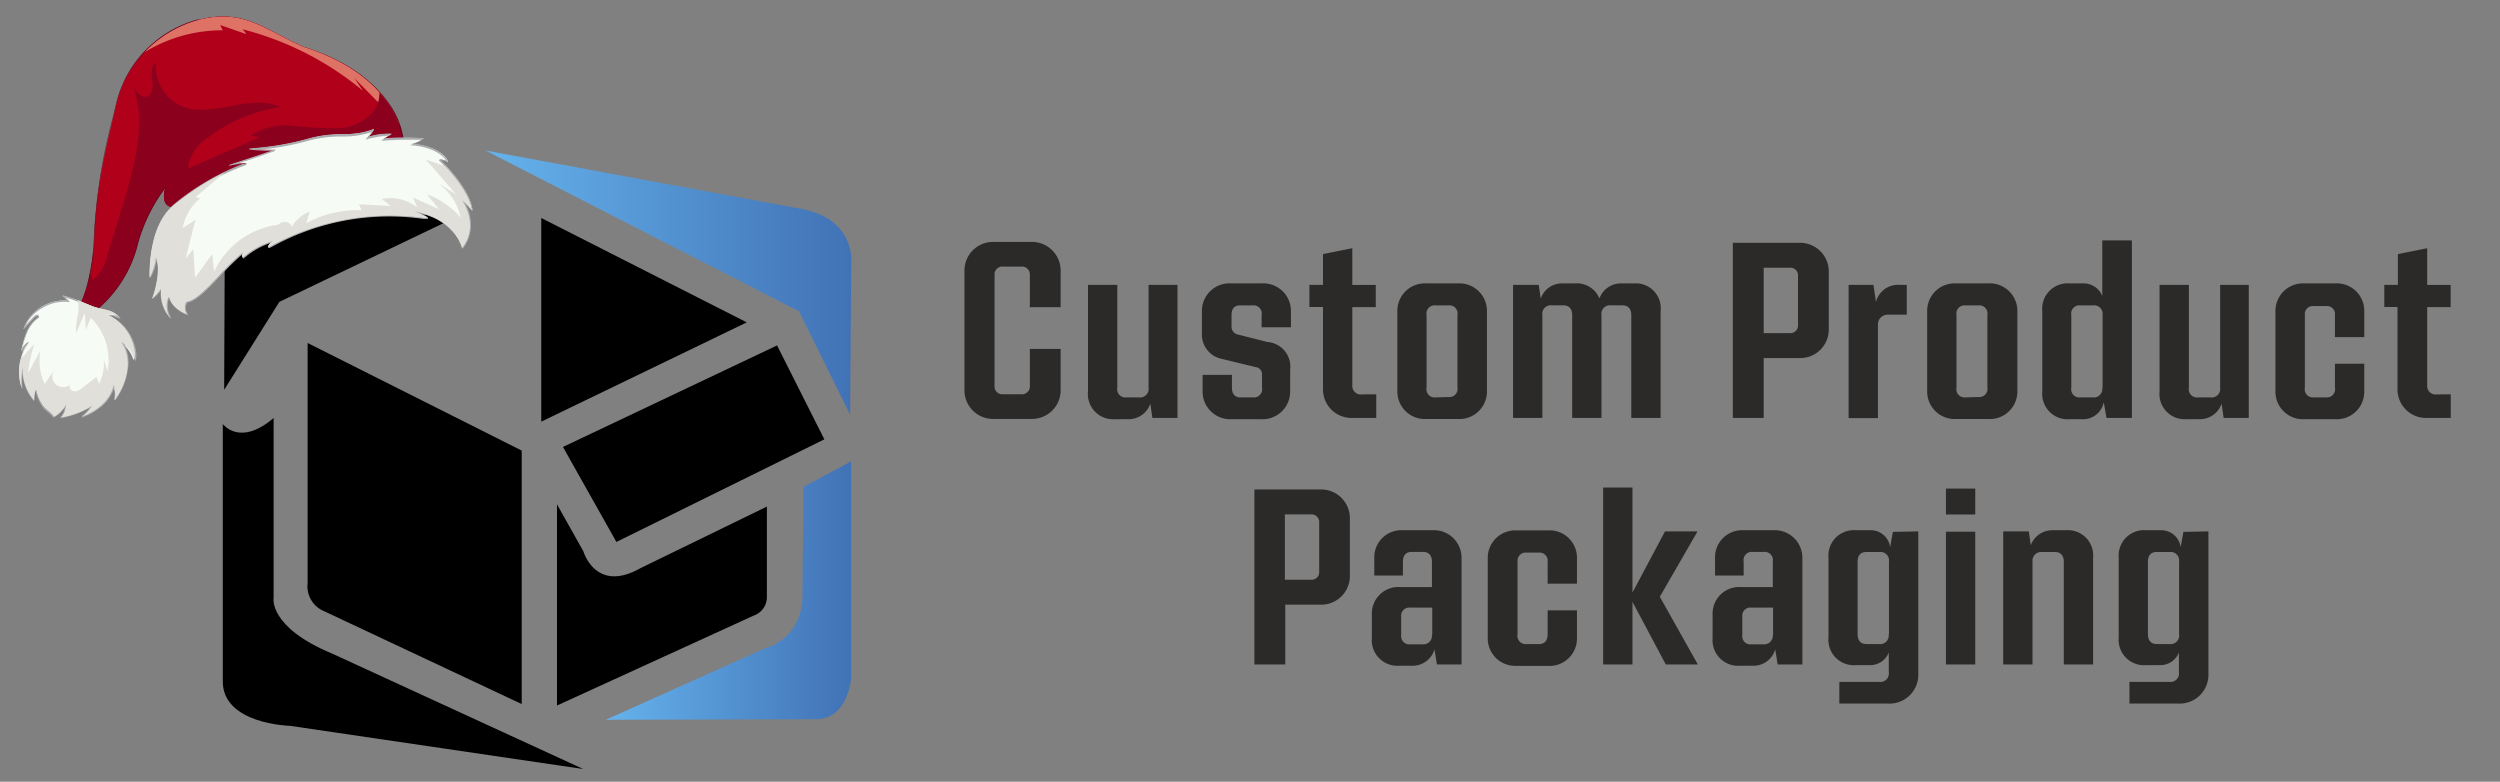 <svg xmlns="http://www.w3.org/2000/svg" xmlns:xlink="http://www.w3.org/1999/xlink" viewBox="0 0 255.84 80"><rect x="0" y="0" width="255.84" height="80" fill="#808080" stroke="none"/><defs><style>.cls-1{isolation:isolate;}.cls-2,.cls-3,.cls-4{fill-rule:evenodd;}.cls-2{fill:url(#linear-gradient);}.cls-3{fill:url(#linear-gradient-2);}.cls-5{fill:#2b2a29;}.cls-6{fill:#b0001a;}.cls-7{fill:#66001b;}.cls-8{fill:#dd7265;}.cls-9{fill:#8b001d;}.cls-12,.cls-9{mix-blend-mode:multiply;}.cls-10{fill:#f7fbf5;}.cls-11{fill:#abacaf;}.cls-12{fill:#e1dfda;}.cls-13{fill:none;}</style><linearGradient id="linear-gradient" x1="49.68" y1="28.93" x2="87.11" y2="28.93" gradientUnits="userSpaceOnUse"><stop offset="0" stop-color="#65b3ec"/><stop offset="1" stop-color="#4172b6"/></linearGradient><linearGradient id="linear-gradient-2" x1="61.99" y1="60.44" x2="87.09" y2="60.44" xlink:href="#linear-gradient"/></defs><g class="cls-1"><g id="OBJECTS"><path class="cls-2" d="M87,42.45l.11-15.52s.56-4.77-5.65-5.65L49.68,15.4,81.77,31.86Z"/><path class="cls-3" d="M87.09,47.22V69.5s-.33,3.93-3.38,4.1L62,73.66l16.29-7.32s4-.89,3.83-5.82l.11-10.7Z"/><path class="cls-4" d="M47.13,22,28.59,30.89l-5.65,9L23,25.49s-.33-2.91,3.49-3.66Z"/><path class="cls-4" d="M28,42.78V61.16s-.58,3,6,5.73L59.69,78.7l-30-4.42s-7-.16-6.89-4.65l0-26.24S24.52,45.75,28,42.78Z"/><path class="cls-4" d="M53.39,46.11V72.05L33.11,62.52a2.74,2.74,0,0,1-1.63-2.81V35.1Z"/><polygon class="cls-4" points="55.39 43.15 76.42 32.99 55.39 22.31 55.39 43.15"/><polygon class="cls-4" points="57.61 45.74 79.52 35.35 84.36 44.96 63.08 55.46 57.61 45.74"/><path class="cls-4" d="M78.48,51.84l0,9.34A2,2,0,0,1,77.12,63L57,72.2l0-20.59,2.7,4.81s1.25,4.32,5.83,1.73Z"/><path class="cls-5" d="M98.7,39.87V27.76a2.92,2.92,0,0,1,3-3h3.84a2.93,2.93,0,0,1,3,3v3.68h-3.15V28.16a.81.81,0,0,0-.88-.88h-1.87a.8.8,0,0,0-.86.88V39.47a.8.8,0,0,0,.86.88h1.87a.81.81,0,0,0,.88-.88V35.71h3.15v4.16a2.93,2.93,0,0,1-3,3h-3.84A2.92,2.92,0,0,1,98.7,39.87Z"/><path class="cls-5" d="M120.5,29.15V42.77h-2.57l-.21-1.46a2.35,2.35,0,0,1-2.14,1.59h-1.49a2.58,2.58,0,0,1-2.75-2.83V29.15h3V39.67a.84.84,0,0,0,.91,1h1.29a.88.88,0,0,0,1-1V29.15Z"/><path class="cls-5" d="M123.07,40.07V38.36h3v1.31c0,.63.3,1,.88,1h1.29a.84.84,0,0,0,.91-1V38.36a.74.74,0,0,0-.64-.79L125,36.72a2.54,2.54,0,0,1-2-2.63V31.85A2.82,2.82,0,0,1,126,29h3.11a2.83,2.83,0,0,1,3,2.83v1.66h-3V32.25a.84.84,0,0,0-.91-1h-1.29c-.58,0-.88.33-.88,1v1.08a.83.83,0,0,0,.68.91l3,.76a2.53,2.53,0,0,1,2.32,2.83v2.24a2.83,2.83,0,0,1-3,2.83H126A2.82,2.82,0,0,1,123.07,40.07Z"/><path class="cls-5" d="M140.84,40.35v2.42h-2.4a2.92,2.92,0,0,1-3.05-3V31.42H134V29.15h1.39V26l3-.6v3.76h2.4v2.27h-2.4v8a.87.87,0,0,0,1,.93Z"/><path class="cls-5" d="M143,40.07V31.85A2.81,2.81,0,0,1,145.91,29h3.31a2.82,2.82,0,0,1,2.95,2.83v8.22a2.82,2.82,0,0,1-2.95,2.83h-3.31A2.81,2.81,0,0,1,143,40.07Zm5.24.56a.84.84,0,0,0,.91-1V32.25a.84.84,0,0,0-.91-1H146.9a.84.84,0,0,0-.91,1v7.42a.84.84,0,0,0,.91,1Z"/><path class="cls-5" d="M169.94,31.85V42.77h-3V32.25c0-.63-.31-1-.89-1h-1.16a.87.87,0,0,0-1,1V42.77h-3V32.25c0-.63-.31-1-.89-1h-1.16a.87.87,0,0,0-1,1V42.77h-3V29.15h2.63l.2,1.41A2.3,2.3,0,0,1,159.82,29h1.39a2.5,2.5,0,0,1,2.47,1.54A2.34,2.34,0,0,1,165.85,29h1.41A2.55,2.55,0,0,1,169.94,31.85Z"/><path class="cls-5" d="M187.15,27.88v5.76a2.92,2.92,0,0,1-3.05,3h-3.61v6.13h-3.16V24.85h6.77A2.94,2.94,0,0,1,187.15,27.88Zm-3.15.38a.78.78,0,0,0-.86-.86h-2.65v6.69h2.65a.79.79,0,0,0,.86-.88Z"/><path class="cls-5" d="M195.13,29.15V32.2h-1.95a1,1,0,0,0-1,1v9.59h-3V29.15h2.54l.26,1.74a2.33,2.33,0,0,1,2.39-1.74Z"/><path class="cls-5" d="M197.22,40.07V31.85A2.81,2.81,0,0,1,200.15,29h3.3a2.82,2.82,0,0,1,3,2.83v8.22a2.82,2.82,0,0,1-3,2.83h-3.3A2.81,2.81,0,0,1,197.22,40.07Zm5.25.56a.84.84,0,0,0,.91-1V32.25a.84.84,0,0,0-.91-1h-1.34a.84.84,0,0,0-.91,1v7.42a.84.84,0,0,0,.91,1Z"/><path class="cls-5" d="M218.17,24.6V42.77h-2.6l-.28-1.61a2.15,2.15,0,0,1-2,1.74h-1.49A2.6,2.6,0,0,1,209,40.07V31.85A2.6,2.6,0,0,1,211.76,29h1.49a2.06,2.06,0,0,1,1.89,1.29V24.6Zm-3,15.07V32.25a.88.88,0,0,0-1-1h-1.29a.84.84,0,0,0-.91,1v7.42a.84.84,0,0,0,.91,1h1.29A.88.88,0,0,0,215.14,39.67Z"/><path class="cls-5" d="M230.13,29.15V42.77h-2.57l-.21-1.46a2.35,2.35,0,0,1-2.14,1.59h-1.49A2.58,2.58,0,0,1,221,40.07V29.15h3V39.67a.84.84,0,0,0,.91,1h1.29a.88.88,0,0,0,1-1V29.15Z"/><path class="cls-5" d="M232.86,40.07v-8.2A2.82,2.82,0,0,1,235.78,29H239a2.81,2.81,0,0,1,2.95,2.83V34.5h-3V32.25a.82.82,0,0,0-.89-.93h-1.28a.83.83,0,0,0-.91.93v7.42a.84.84,0,0,0,.91,1h1.28a.84.84,0,0,0,.89-1V37.22h3v2.85A2.81,2.81,0,0,1,239,42.9h-3.21A2.81,2.81,0,0,1,232.86,40.07Z"/><path class="cls-5" d="M250.8,40.35v2.42h-2.4a2.92,2.92,0,0,1-3.05-3V31.42H244V29.15h1.39V26l3-.6v3.76h2.4v2.27h-2.4v8a.86.86,0,0,0,1,.93Z"/><path class="cls-5" d="M138.14,53.12v5.76a2.93,2.93,0,0,1-3,3h-3.61V68h-3.16V50.09h6.77A2.94,2.94,0,0,1,138.14,53.12ZM135,53.5a.79.79,0,0,0-.86-.86h-2.65v6.69h2.65a.79.79,0,0,0,.86-.88Z"/><path class="cls-5" d="M149.57,57.11V68h-2.52l-.25-1.54a2.33,2.33,0,0,1-2.27,1.67h-1.34a2.62,2.62,0,0,1-2.8-2.83v-2.4a2.71,2.71,0,0,1,2.92-2.82h3.23v-2.6c0-.63-.32-1-.9-1h-1.17c-.58,0-.9.33-.9,1V58.9h-2.93V57.11a2.77,2.77,0,0,1,2.9-2.85h3.05A2.83,2.83,0,0,1,149.57,57.11Zm-3,7.87v-2.8H144.3a.83.83,0,0,0-.91.91V65a.84.84,0,0,0,.91.94h1.28A.88.88,0,0,0,146.54,65Z"/><path class="cls-5" d="M152.25,65.31v-8.2a2.81,2.81,0,0,1,2.92-2.83h3.21a2.8,2.8,0,0,1,3,2.83v2.62h-3V57.49a.83.83,0,0,0-.88-.94h-1.29a.84.84,0,0,0-.91.94v7.42a.84.84,0,0,0,.91,1h1.29c.55,0,.88-.33.88-1V62.46h3v2.85a2.8,2.8,0,0,1-3,2.83h-3.21A2.81,2.81,0,0,1,152.25,65.31Z"/><path class="cls-5" d="M170.47,68l-3.41-6.41V68h-3V49.89h3V60.64l3.33-6.26h3.33l-3.86,6.69L173.75,68Z"/><path class="cls-5" d="M184.45,57.11V68h-2.53l-.25-1.54a2.32,2.32,0,0,1-2.27,1.67h-1.34a2.62,2.62,0,0,1-2.8-2.83v-2.4a2.72,2.72,0,0,1,2.93-2.82h3.23v-2.6a.84.84,0,0,0-.91-1h-1.16a.84.84,0,0,0-.91,1V58.9h-2.93V57.11a2.77,2.77,0,0,1,2.91-2.85h3.05A2.83,2.83,0,0,1,184.45,57.11Zm-3,7.87v-2.8h-2.25a.82.82,0,0,0-.9.91V65a.83.83,0,0,0,.9.94h1.29A.88.88,0,0,0,181.42,65Z"/><path class="cls-5" d="M196.31,54.38V69a2.94,2.94,0,0,1-3.08,3h-5V69.78h4.06a.87.87,0,0,0,1-1v-2a2.05,2.05,0,0,1-1.89,1.29H189.9a2.6,2.6,0,0,1-2.78-2.83V57.08a2.6,2.6,0,0,1,2.78-2.82h1.59A2,2,0,0,1,193.43,56l.28-1.57Zm-3,10.53V57.49a.88.88,0,0,0-1-1H191c-.58,0-.9.33-.9,1v7.42c0,.63.32,1,.9,1h1.29A.88.88,0,0,0,193.28,64.91Z"/><path class="cls-5" d="M199.14,50h3v2.65h-3Zm0,4.41h3V68h-3Z"/><path class="cls-5" d="M214.2,57.08V68h-3V57.49c0-.63-.32-1-.9-1H209a.9.9,0,0,0-1,1V68h-3V54.38h2.62l.2,1.42A2.35,2.35,0,0,1,210,54.26h1.44A2.59,2.59,0,0,1,214.2,57.08Z"/><path class="cls-5" d="M226,54.38V69a2.94,2.94,0,0,1-3.08,3h-5V69.78h4.06a.87.87,0,0,0,1-1v-2a2.06,2.06,0,0,1-1.89,1.29h-1.49a2.6,2.6,0,0,1-2.78-2.83V57.08a2.6,2.6,0,0,1,2.78-2.82h1.59A2,2,0,0,1,223.16,56l.28-1.57Zm-3,10.53V57.49a.88.88,0,0,0-1-1h-1.29c-.58,0-.9.33-.9,1v7.42c0,.63.32,1,.9,1h1.29A.88.88,0,0,0,223,64.91Z"/><path class="cls-6" d="M41.25,14.59S41.06,8,31.14,4.82C27.27,3.2,25.1.85,20.46,2A11.67,11.67,0,0,0,12,10.26c-.77,3.37-2.28,8.63-2.38,14.87-.37,4.41-1.51,6.24-1.51,6.24l1.45.53a12.56,12.56,0,0,0,4.39-6.48A16.57,16.57,0,0,1,17,19s-.91,2.33.95,2.22C18,21.18,28.16,13.69,41.25,14.59Z"/><path class="cls-7" d="M9.51,32l-1.45-.53a.08.08,0,0,1,0,0,.07.07,0,0,1,0-.05s1.13-1.88,1.51-6.21a58.79,58.79,0,0,1,2-13.29c.13-.57.26-1.1.38-1.6A11.76,11.76,0,0,1,20.19,2L20.45,2c3.49-.87,5.6.23,8,1.51.83.44,1.7.89,2.67,1.3C36.3,6.41,38.78,9,40,10.86a8.32,8.32,0,0,1,1.35,3.73l0,0,0,0C28.33,13.76,18.1,21.15,18,21.23h0a1.11,1.11,0,0,1-1-.38,2,2,0,0,1-.08-1.6A17,17,0,0,0,14,25.43,12.82,12.82,0,0,1,9.57,32H9.51Zm7.54-13a.08.08,0,0,1,0,.08s-.46,1.2,0,1.8a1,1,0,0,0,.91.33c.44-.32,10.53-7.44,23.23-6.6a8.27,8.27,0,0,0-1.32-3.59c-2.11-3.37-5.92-5.15-8.74-6.06-1-.41-1.85-.86-2.69-1.3C26,2.3,23.92,1.2,20.47,2.06A11.64,11.64,0,0,0,12,10.27c-.11.49-.24,1-.38,1.6a59.16,59.16,0,0,0-2,13.26,16.5,16.5,0,0,1-1.48,6.21l1.35.49a12.52,12.52,0,0,0,4.35-6.42A16.75,16.75,0,0,1,17,18.93l0,0A0,0,0,0,1,17.05,18.91Z"/><path class="cls-8" d="M36.27,8l.87,1.29A31.4,31.4,0,0,0,24.83,3l.4.5-2.7-.94.27.54a15.21,15.21,0,0,0-8,2.24A12,12,0,0,1,20.46,2C25.1.85,27.27,3.2,31.14,4.82c6.74,2.16,9,5.89,9.73,8.07a10.18,10.18,0,0,0-1.2-1.44Z"/><path class="cls-9" d="M9.21,27.92l.3.74A4.77,4.77,0,0,0,11,26.07l1.59-5.16C13.75,17,15,12.72,13.64,8.82c.27.55.72,1.19,1.32,1.07s.75-1,.64-1.66-.19-1.47.36-1.82a4.44,4.44,0,0,0,2.64,4.46c3.17,1.3,7-1.38,10.11.09a16.1,16.1,0,0,0-7.46,3.15,4.22,4.22,0,0,0-2,3.13l7.34-3.19-.92-.18a6.56,6.56,0,0,1,4.28-1,41.9,41.9,0,0,0,4.48.26,5,5,0,0,0,3.91-1.88,3.06,3.06,0,0,0,.48-1.78,9,9,0,0,1,2.44,5.16C28.16,13.69,18,21.18,18,21.18,16.11,21.29,17,19,17,19a16.57,16.57,0,0,0-3.1,6.46A12.56,12.56,0,0,1,9.53,31.9l-1.45-.53A11.24,11.24,0,0,0,9.21,27.92Z"/><path class="cls-9" d="M9.68,29.59a3.91,3.91,0,0,0,1.82-2.18c.38-.84.72-1.69,1-2.55a65.58,65.58,0,0,0,3.39-13.14,2.34,2.34,0,0,0,4.18,1.83c-.62,1-1.24,2-1.85,3.05a1.73,1.73,0,0,0-.36,1.55,1.21,1.21,0,0,0,1.26.59,3.37,3.37,0,0,0,1.38-.58c2.36-1.58,5.69-2.08,8.71-2.22A39.11,39.11,0,0,0,18,21.18C16.11,21.29,17,19,17,19a16.57,16.57,0,0,0-3.1,6.46A12.56,12.56,0,0,1,9.53,31.9l-1.45-.53a8.4,8.4,0,0,0,.67-1.63A2.3,2.3,0,0,0,9.68,29.59Z"/><path class="cls-10" d="M4,32.44A3.48,3.48,0,0,0,2.73,34a10.61,10.61,0,0,0-.56,1.9A2.79,2.79,0,0,1,2.88,35a5.42,5.42,0,0,0-.66,4.66,6.9,6.9,0,0,1,.13-2.17,4.69,4.69,0,0,0,1.12,3.44,3.08,3.08,0,0,1,.2-1.24,4.1,4.1,0,0,0,.9,2,5.81,5.81,0,0,1,.95.9,3.5,3.5,0,0,0,1.19-1.2,1.81,1.81,0,0,1-.47,1.28A8.49,8.49,0,0,0,9.43,41.5a4.71,4.71,0,0,1-1,1.11,6.16,6.16,0,0,0,2-1.21,4,4,0,0,0,1.17-2,3,3,0,0,1,.1,1.54A6.73,6.73,0,0,0,13,38a4.12,4.12,0,0,0-.71-3,3.43,3.43,0,0,1,1.38,1.88,2.28,2.28,0,0,0,0-1.07,4.8,4.8,0,0,0-2.83-3.55,1.75,1.75,0,0,1,1.29.31A2.17,2.17,0,0,0,11,31.77c-.45-.14-.93-.2-1.38-.35a26.44,26.44,0,0,0-3.18-1.18l.56.54a4.4,4.4,0,0,0-2.76.63,4.45,4.45,0,0,0-1.8,2.17l1-1.07a.85.85,0,0,1,.33-.24C3.88,32.23,3.91,32.31,4,32.44Z"/><path class="cls-11" d="M8.4,42.64a.06.06,0,0,1,0-.08,4.14,4.14,0,0,0,.79-.83,9.63,9.63,0,0,1-2.94,1.06.06.06,0,0,1-.07,0,.06.06,0,0,1,0-.07,1.8,1.8,0,0,0,.44-1,3.69,3.69,0,0,1-1.09,1,.06.06,0,0,1-.08,0,2.34,2.34,0,0,0-.57-.56c-.13-.11-.26-.21-.38-.33a4,4,0,0,1-.86-1.88,3,3,0,0,0-.13,1,.08.08,0,0,1,0,.06.07.07,0,0,1-.07,0,4.76,4.76,0,0,1-1.13-2.71,5,5,0,0,0,0,1.4.06.06,0,0,1,0,.06h0a.06.06,0,0,1-.07,0,5.38,5.38,0,0,1,.48-4.38,2.59,2.59,0,0,0-.42.58.07.07,0,0,1-.08,0,.06.06,0,0,1,0-.07A10.74,10.74,0,0,1,2.68,34a3.6,3.6,0,0,1,1.21-1.54c0-.1-.06-.1-.12-.09a.76.76,0,0,0-.3.23l-1,1.07a0,0,0,0,1-.07,0,.05.05,0,0,1,0-.07,4.49,4.49,0,0,1,1.83-2.2,4.44,4.44,0,0,1,2.63-.65l-.44-.42a.08.08,0,0,1,0-.08.09.09,0,0,1,.07,0,10.36,10.36,0,0,1,2,.69c.4.18.82.35,1.23.49.25.08.51.14.76.2l.62.15a2.23,2.23,0,0,1,1.22.75.06.06,0,0,1-.08.08,1.71,1.71,0,0,0-1-.31,4.91,4.91,0,0,1,2.66,3.5,2.48,2.48,0,0,1,0,1.1.07.07,0,0,1-.06,0,.05.05,0,0,1,0,0,3.42,3.42,0,0,0-1.09-1.64A4.24,4.24,0,0,1,13.06,38a6.62,6.62,0,0,1-1.26,2.95.05.05,0,0,1-.08,0,0,0,0,0,1,0-.06,2.86,2.86,0,0,0,0-1.3,4.18,4.18,0,0,1-1.14,1.84,5.91,5.91,0,0,1-2,1.22h0A.06.06,0,0,1,8.4,42.64Zm3.25-3.33a.06.06,0,0,1,.06,0,3,3,0,0,1,.14,1.3A6.56,6.56,0,0,0,13,38a4.18,4.18,0,0,0-.69-3,0,0,0,0,1,0-.07.06.06,0,0,1,.08,0,3.47,3.47,0,0,1,1.33,1.71,2.41,2.41,0,0,0,0-.84,4.76,4.76,0,0,0-2.79-3.51.05.05,0,0,1,0-.06.05.05,0,0,1,0,0,1.92,1.92,0,0,1,1,.12,2.58,2.58,0,0,0-.88-.43l-.62-.15a7,7,0,0,1-.76-.19c-.43-.14-.85-.33-1.25-.5a10.52,10.52,0,0,0-1.73-.63l.41.39a.06.06,0,0,1,0,.07.07.07,0,0,1-.06,0,4.33,4.33,0,0,0-2.72.62A4.25,4.25,0,0,0,2.61,33.3l.77-.83a.94.94,0,0,1,.35-.26h0c.19-.05.24.1.27.21a.06.06,0,0,1,0,.07A3.37,3.37,0,0,0,2.79,34a9.2,9.2,0,0,0-.49,1.54A3,3,0,0,1,2.85,35a0,0,0,0,1,.07,0,0,0,0,0,1,0,.07,5.56,5.56,0,0,0-.81,4.1,9.05,9.05,0,0,1,.17-1.65,0,0,0,0,1,.06-.05.06.06,0,0,1,.06.06,4.58,4.58,0,0,0,1,3.27,3,3,0,0,1,.21-1.1,0,0,0,0,1,.06,0,.07.07,0,0,1,0,0,4.07,4.07,0,0,0,.88,2A2.83,2.83,0,0,0,5,42a2.92,2.92,0,0,1,.56.55,3.62,3.62,0,0,0,1.12-1.15.06.06,0,0,1,.07,0s0,0,0,.05a1.92,1.92,0,0,1-.37,1.19,8.59,8.59,0,0,0,3-1.18,0,0,0,0,1,.07,0,0,0,0,0,1,0,.07,4.87,4.87,0,0,1-.73.9,5.78,5.78,0,0,0,1.68-1.08,3.94,3.94,0,0,0,1.17-2,0,0,0,0,1,0,0Z"/><path class="cls-12" d="M2.13,36.75l1.39-1.56a15,15,0,0,0-.65,3l1.28-2.33a5.48,5.48,0,0,0,.42,3.43L5.46,38a1.17,1.17,0,0,0,.34,1.41,1.16,1.16,0,0,0,1.45-.1.41.41,0,0,0,0,.59A.67.67,0,0,0,7.9,40a2,2,0,0,0,.56-.34l1.4-1.08c.1.23.19.47.28.7a4.93,4.93,0,0,0,.49-2.45c.12.39.25.78.37,1.16a6,6,0,0,0-1.72-5.47c-.16.42-.33.83-.49,1.25l-.12-1.74c-.29.69-.58,1.38-.88,2.06a6.68,6.68,0,0,1,.15-1.72,3.62,3.62,0,0,0,0-1.67c.56.24,1.12.5,1.69.69s.93.21,1.38.35a2.17,2.17,0,0,1,1.19.73,1.75,1.75,0,0,0-1.29-.31,4.8,4.8,0,0,1,2.83,3.55,2.28,2.28,0,0,1,0,1.07,3.43,3.43,0,0,0-1.38-1.88A4.12,4.12,0,0,1,13,38a6.73,6.73,0,0,1-1.26,2.93,3,3,0,0,0-.1-1.54,4,4,0,0,1-1.17,2,6.16,6.16,0,0,1-2,1.21,4.71,4.71,0,0,0,1-1.11,8.49,8.49,0,0,1-3.19,1.23,1.81,1.81,0,0,0,.47-1.28,3.5,3.5,0,0,1-1.19,1.2,5.81,5.81,0,0,0-.95-.9,4.1,4.1,0,0,1-.9-2,3.08,3.08,0,0,0-.2,1.24A4.69,4.69,0,0,1,2.35,37.5a6.9,6.9,0,0,0-.13,2.17A4.7,4.7,0,0,1,2.13,36.75Z"/><path class="cls-10" d="M47.33,25.4s-.68-3-4.85-3.74c1.24.54,1.24.54,1.22.69a25.61,25.61,0,0,0-16,2.87c-.39.28-.25-.17.27-.55a8.23,8.23,0,0,0-3.08,1.7s-.28-.28.23-.68c-2,1.36-4.41,5-6,5.2a1.14,1.14,0,0,0,.07,1.29s-1.62-.54-1.86-1.86a2.31,2.31,0,0,0,.12,2.21,3.84,3.84,0,0,1-.91-3,4.91,4.91,0,0,1-.94,1s1-2.51.39-4.23a5.94,5.94,0,0,1-.65,2.1s-.26-5.16,2.41-7.36a24.46,24.46,0,0,1,7.52-4.34,6.12,6.12,0,0,0-1.74.19s3.11-1,4.68-1.56a19.09,19.09,0,0,1-2.57-.12,29.45,29.45,0,0,0,5.95-1c2.64-.8,4.79-.12,6.69-1a2.74,2.74,0,0,1-.64.83,7.68,7.68,0,0,1,2.45-.34c-.56.35-.84.51-.84.51a32.41,32.41,0,0,1,4.11-.06,3.1,3.1,0,0,1-1.23.59c2.2.13,3.52,1.08,3.73,1.84-.58-.33-.85-.26-.85-.26s3.08,2.92,3.33,5.18a5.46,5.46,0,0,0-1-1.07S49.14,23.11,47.33,25.4Z"/><path class="cls-11" d="M47.32,25.46a0,0,0,0,1,0,0,4.5,4.5,0,0,0-.86-1.6,6,6,0,0,0-3.43-2c.79.35.79.37.77.54s0,0,0,0-.09,0-.49,0a24.77,24.77,0,0,0-15.54,2.89c-.06,0-.23.16-.3.06s.06-.31.25-.5a8.07,8.07,0,0,0-2.76,1.58.06.06,0,0,1-.08,0,.37.37,0,0,1-.09-.27.69.69,0,0,1,0-.13,25.74,25.74,0,0,0-2.19,2.15c-1.27,1.36-2.48,2.64-3.43,2.79a1.06,1.06,0,0,0,.07,1.19.06.06,0,0,1,0,.07s0,0-.07,0a3,3,0,0,1-1.86-1.75,2.31,2.31,0,0,0,.19,2,.06.06,0,0,1,0,.08.05.05,0,0,1-.08,0,4,4,0,0,1-.95-2.84,4.46,4.46,0,0,1-.82.86,0,0,0,0,1-.07,0,.06.06,0,0,1,0-.07,7.91,7.91,0,0,0,.47-4,5.63,5.63,0,0,1-.62,1.88.06.06,0,0,1-.07,0,0,0,0,0,1,0-.05,14.77,14.77,0,0,1,.21-2.87A7.54,7.54,0,0,1,17.68,21a25.44,25.44,0,0,1,7.15-4.22,5.18,5.18,0,0,0-1.3.17h0s-.06,0-.07,0a.07.07,0,0,1,0-.08h0c.24-.08,2.79-.91,4.34-1.45a17.3,17.3,0,0,1-2.24-.11.06.06,0,0,1-.05-.06s0-.06.06-.06a29.22,29.22,0,0,0,5.94-1,12.83,12.83,0,0,1,3.56-.47,8.13,8.13,0,0,0,3.11-.5.08.08,0,0,1,.07,0,.06.06,0,0,1,0,.07,3.49,3.49,0,0,1-.48.68,6.44,6.44,0,0,1,2.26-.28.1.1,0,0,1,0,0,.07.07,0,0,1,0,.06l-.63.39a26.67,26.67,0,0,1,3.88,0,.07.07,0,0,1,0,0,.07.07,0,0,1,0,.06,3.48,3.48,0,0,1-.9.51c1.95.2,3.22,1.08,3.43,1.85a.09.09,0,0,1,0,.07H45.8a1.83,1.83,0,0,0-.68-.25c.55.54,3,3.07,3.25,5.12,0,0,0,.05,0,.06a.06.06,0,0,1-.07,0,7.94,7.94,0,0,0-.74-.82,4.16,4.16,0,0,1-.15,4.64l0,0Zm0-5a5.39,5.39,0,0,1,.9.92c-.4-2.18-3.25-4.91-3.28-4.94s0,0,0-.05a.06.06,0,0,1,0-.05,1.23,1.23,0,0,1,.75.19c-.33-.74-1.65-1.53-3.63-1.66a0,0,0,0,1-.05,0,.06.06,0,0,1,.05-.06,3,3,0,0,0,1.09-.49,36.79,36.79,0,0,0-4,.08.05.05,0,0,1-.06,0,.05.05,0,0,1,0-.07s.25-.14.72-.44a9.52,9.52,0,0,0-2.28.37.05.05,0,0,1-.07,0,.06.06,0,0,1,0-.07,2.73,2.73,0,0,0,.53-.66,9,9,0,0,1-3,.44,12.74,12.74,0,0,0-3.53.46,28.08,28.08,0,0,1-5.25.92c.41,0,1,0,1.85,0a.06.06,0,0,1,.06.05.05.05,0,0,1,0,.06c-1.06.38-2.85,1-3.89,1.3.25,0,.56,0,.93,0a.06.06,0,0,1,.06.05.06.06,0,0,1,0,.07,24.2,24.2,0,0,0-7.5,4.32,7.49,7.49,0,0,0-2.19,4.47,15.69,15.69,0,0,0-.21,2.62,7.28,7.28,0,0,0,.55-1.88,0,0,0,0,1,.05-.05.05.05,0,0,1,.06,0,7.09,7.09,0,0,1-.32,4.06,5.81,5.81,0,0,0,.76-.88,0,0,0,0,1,.07,0,.05.05,0,0,1,0,.06,3.59,3.59,0,0,0,.57,2.53,2.12,2.12,0,0,1,.11-1.76s0,0,.06,0a0,0,0,0,1,.05,0A2.66,2.66,0,0,0,19,32.05a1.3,1.3,0,0,1,0-1.18.07.07,0,0,1,.05,0c.91-.11,2.17-1.45,3.39-2.75a19,19,0,0,1,2.58-2.44.05.05,0,0,1,.08,0,.06.06,0,0,1,0,.08.64.64,0,0,0-.29.41.42.42,0,0,0,0,.14,8.54,8.54,0,0,1,3.05-1.66.05.05,0,0,1,.07,0s0,.05,0,.07a1.35,1.35,0,0,0-.46.52l.14-.07a24.88,24.88,0,0,1,15.62-2.91l.37,0c0-.07-.17-.14-1.18-.59a.06.06,0,0,1,0-.11,6.37,6.37,0,0,1,4,2.15,4.86,4.86,0,0,1,.84,1.52,3.56,3.56,0,0,0,.57-3.15,5.16,5.16,0,0,0-.69-1.57.06.06,0,0,1,0-.08h0A0,0,0,0,1,47.32,20.46Z"/><path class="cls-13" d="M23,17.64l1-.84a8.75,8.75,0,0,1,1.28-.09A14.77,14.77,0,0,0,23,17.64Z"/><path class="cls-12" d="M15.57,30.54s1-2.51.39-4.23a5.94,5.94,0,0,1-.65,2.1s-.26-5.16,2.41-7.36A27.55,27.55,0,0,1,23,17.64l-3,2.55.49.1a5.13,5.13,0,0,0-1.79,3.05L20,22.5l-1,3.95.78-.94.18,2.91L21.72,26l.19,1.82A8.38,8.38,0,0,1,28.45,23c.48-.43,1.2-.4,1.41.21a3.58,3.58,0,0,1,1.84-1.55c-.12.4-.25.8-.38,1.2A10.65,10.65,0,0,1,37,21.52c-.08-.21-.17-.41-.26-.62l3.24.18-.9-.71a4.4,4.4,0,0,1,3.62.85l-.44-1,2.67,1.19-1.23-1.52a8.22,8.22,0,0,1,3.45,2.39,5.87,5.87,0,0,0-2.57-3.7l2.1,1.32-3.1-3.57,2,.7c.92,1,2.53,2.92,2.7,4.53a5.46,5.46,0,0,0-1-1.07s1.85,2.6,0,4.89c0,0-.68-3-4.85-3.74,1.24.54,1.24.54,1.22.69a25.61,25.61,0,0,0-16,2.87c-.39.28-.25-.17.27-.55a8.23,8.23,0,0,0-3.08,1.7s-.28-.28.23-.68c-2,1.36-4.41,5-6,5.2a1.14,1.14,0,0,0,.07,1.29s-1.62-.54-1.86-1.86a2.31,2.31,0,0,0,.12,2.21,3.84,3.84,0,0,1-.91-3A4.91,4.91,0,0,1,15.57,30.54Z"/></g></g></svg>